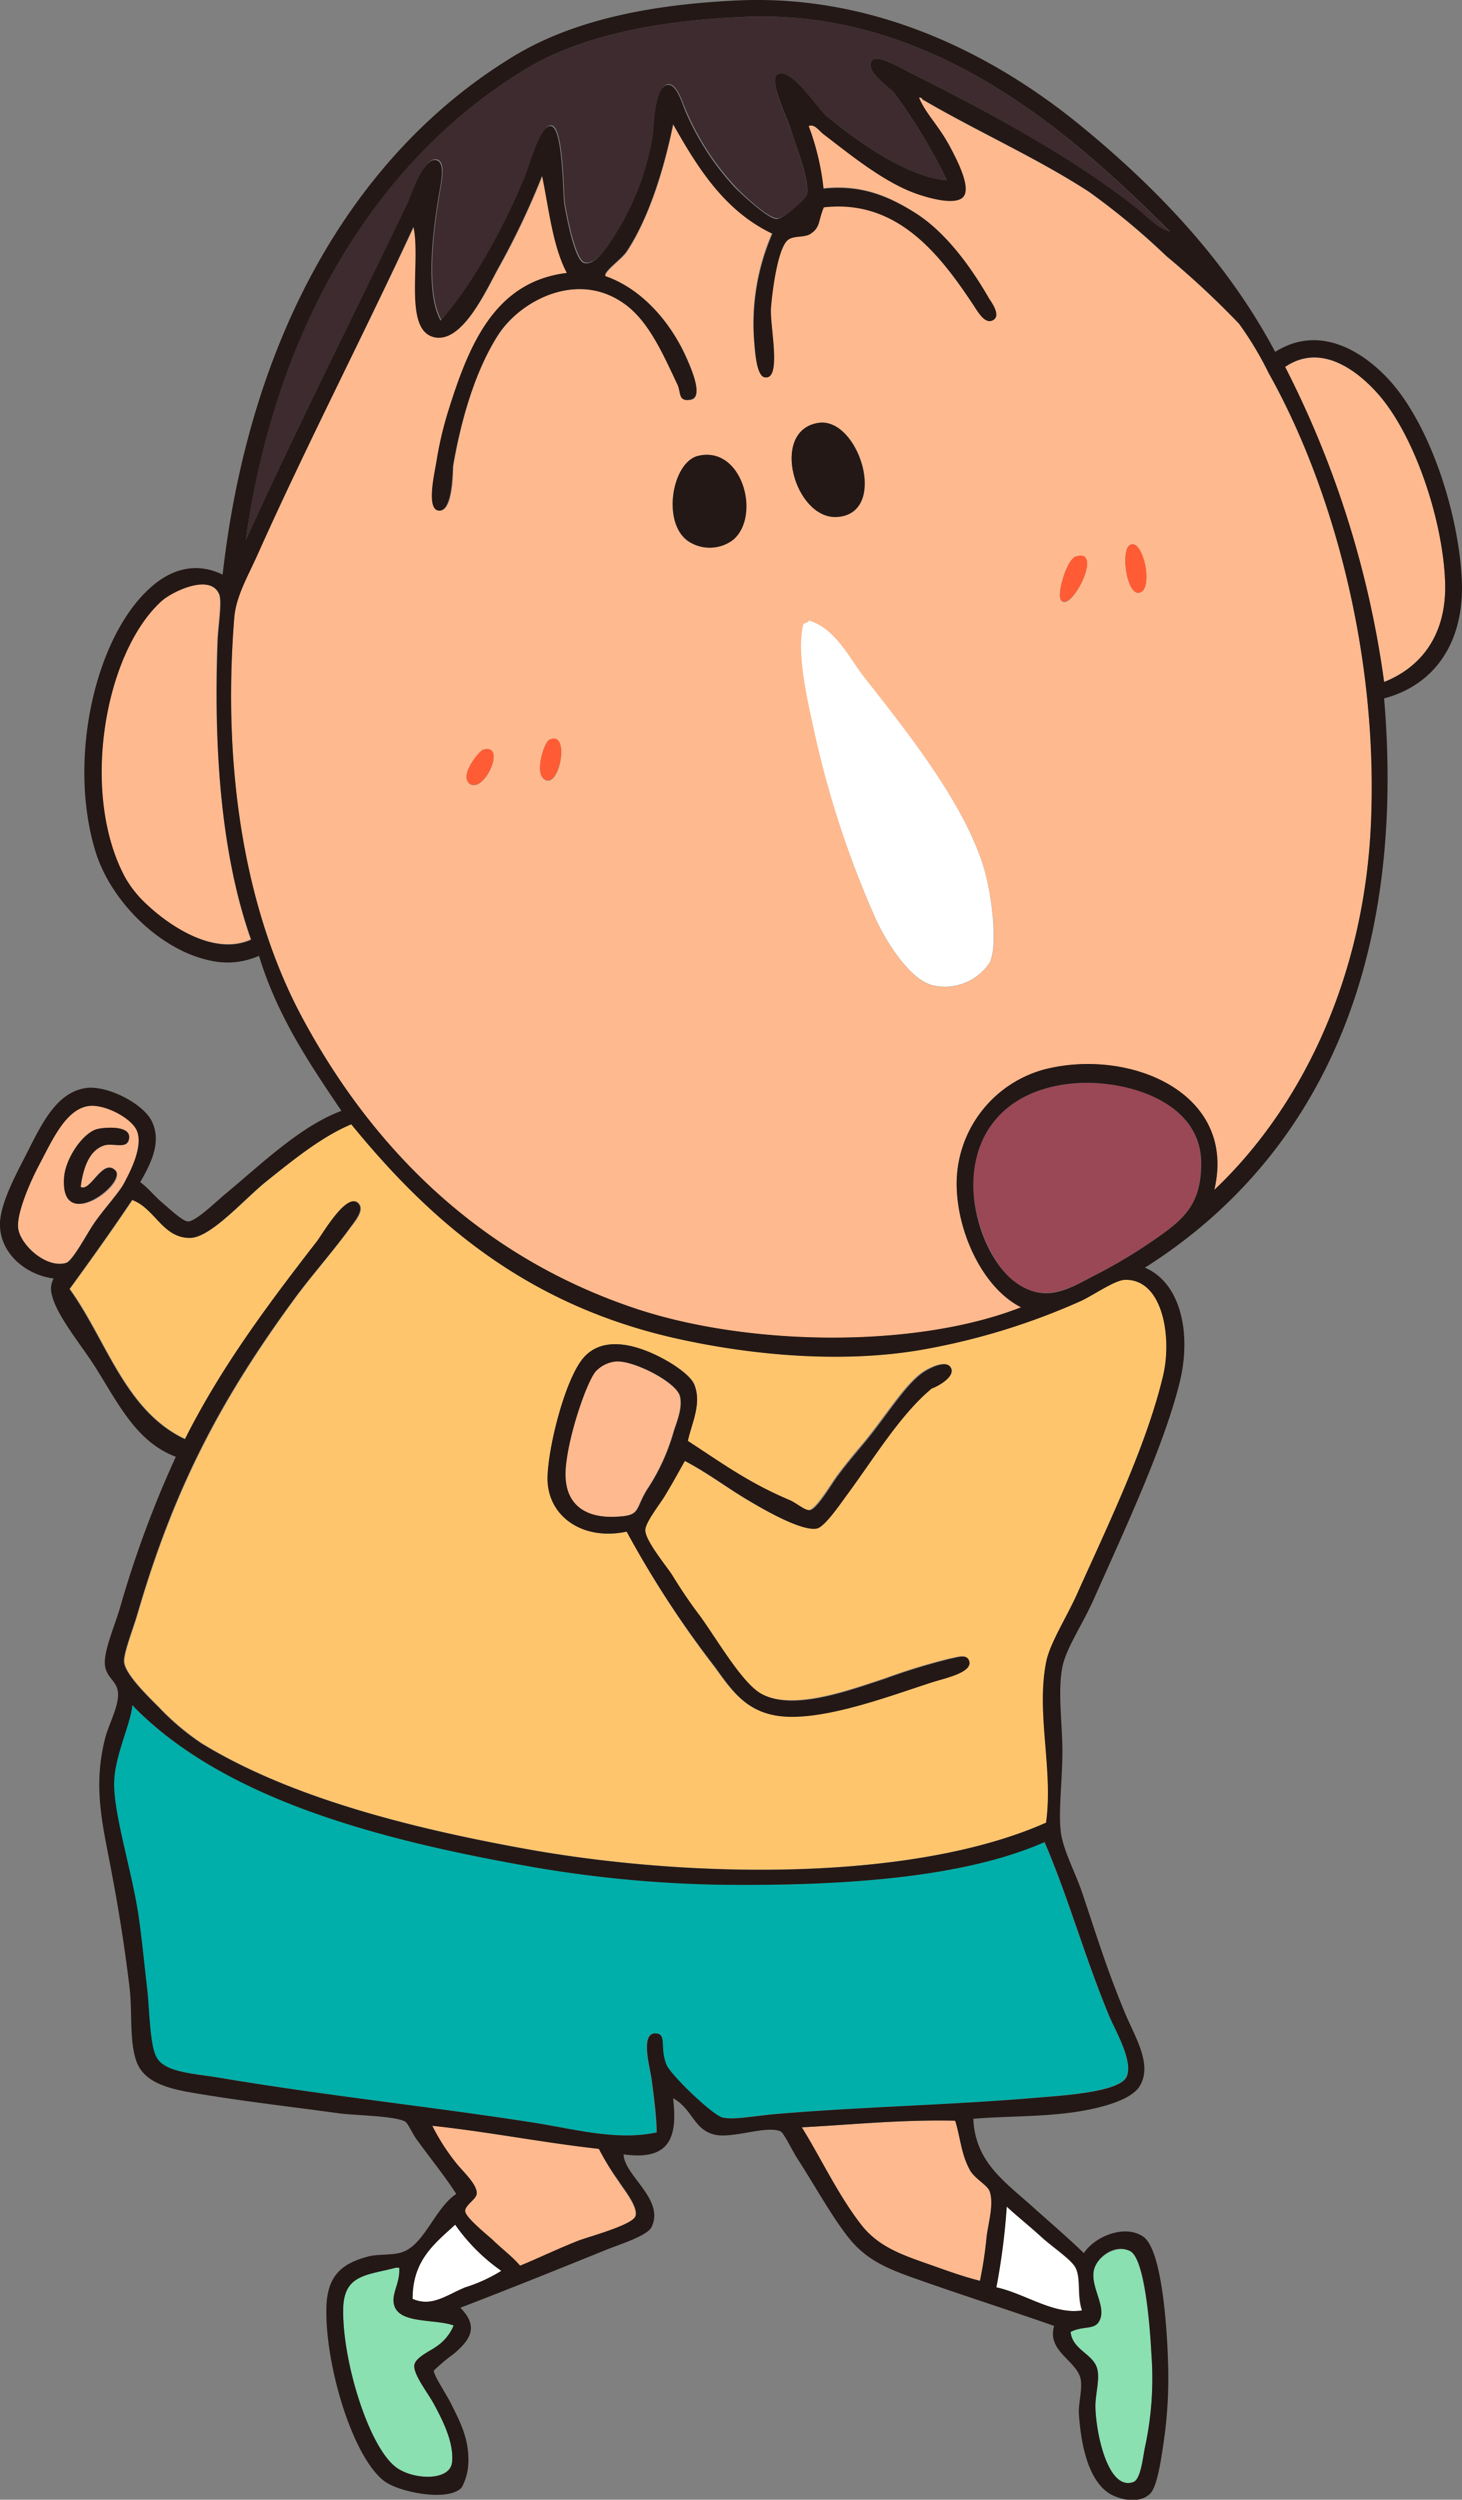 <svg xmlns="http://www.w3.org/2000/svg" viewBox="0 0 163.32 279.18"><rect x="0" y="0" width="163.32" height="279.18" fill="#808080" stroke="none"/><defs><style>.cls-1{fill:#3e2b2f;}.cls-1,.cls-2,.cls-3,.cls-4,.cls-5,.cls-6,.cls-7,.cls-8,.cls-9{fill-rule:evenodd;}.cls-2{fill:#ffb98e;}.cls-3{fill:#ff5c35;}.cls-4{fill:#fff;}.cls-5{fill:#9a4856;}.cls-6{fill:#ffc56d;}.cls-7{fill:#00afaa;}.cls-8{fill:#8ae0b0;}.cls-9{fill:#231815;}</style></defs><g id="レイヤー_2" data-name="レイヤー 2"><g id="txt"><path class="cls-1" d="M130.66,25.85c-1.34-.31-2.44-1.59-3.69-2.58-7.09-5.63-16-10.47-24.87-14.93-1.16-.58-4-2.27-4.61-1.65-1.14,1.13,1.94,3.12,2.39,3.68a61.13,61.13,0,0,1,5.9,9.77c-4.5-.38-9.79-4.21-13.45-7.19-1-.79-4.11-5.7-5.53-4.61-.92.71,1.17,5,1.66,6.45.68,2.05,2,5.64,1.66,7-.11.39-2.32,2.59-3.32,2.58s-3.65-2.49-4.61-3.5a29.48,29.48,0,0,1-5.52-8.48c-.46-1-1-3-2-3-1.53.12-1.53,5.05-1.66,5.71a29.84,29.84,0,0,1-4,10.69c-.65,1.09-2.3,3.88-3.69,3.5-1-.27-1.92-4.91-2.21-6.63-.17-1-.12-8.44-1.48-8.66-1.2-.2-2.41,4.45-2.94,5.71-2.44,5.77-5.85,12-9.4,16-1.71-3.11-.89-9.82-.19-14,.21-1.24.74-3.5-.18-3.87-1.51-.62-3,4.07-3.32,4.79C39.65,34.91,32.8,48.49,27.46,60.31c3.1-22.93,14-42.08,31.15-52.52,6.32-3.85,14.81-5.45,24.32-5.9C104.28.9,119.88,15.08,130.66,25.85Z"/><path class="cls-2" d="M102.65,10.92c.21,0,.33.05.37.19,6.16,3.61,12.7,6.49,18.61,10.32a79.27,79.27,0,0,1,8.66,7.19,97.09,97.09,0,0,1,8.11,7.55,37.11,37.11,0,0,1,3.32,5.53C148.64,54,154,72.69,153.14,92c-.79,17.91-8.23,32.16-17.5,40.91,2.6-10.91-9.55-15.89-19-13.45a13.26,13.26,0,0,0-9.76,12c-.29,5.48,2.68,12.31,7.18,14.56-11.87,4.65-30.41,4.33-42.93.19C54,140.51,41.8,128.65,33.73,113.57c-6.09-11.37-9-26.95-7.56-44.6.19-2.39,1.53-4.65,2.58-7,5.5-12.28,11.83-24.49,17.51-36.67.87,3.91-1.19,11.63,2.39,12.35,3.15.63,5.87-5.61,7.19-7.93a87.45,87.45,0,0,0,4.79-10.13c.79,3.75,1.19,7.9,2.77,10.87-8.16,1-11,8.23-13.27,15.48a40.3,40.3,0,0,0-1.29,5.53C48.58,53,47.72,56.74,49,57c1.7.34,1.6-4.59,1.66-5,.92-5.4,2.47-10.62,5-14.56S64.54,30.1,69.85,34c2.68,1.95,4.27,5.61,5.89,9,.41.86.11,1.94,1.48,1.66s.08-3.39-.55-4.79c-1.73-3.81-4.87-7.58-9-9-.24-.51,1.82-1.89,2.39-2.77,2.42-3.7,4.1-9,5.16-14.19C78,18.85,81,23.6,86.25,26a25.29,25.29,0,0,0-2,12.34c.08,1.24.29,3.52,1.11,3.69,2,.41.58-5.72.73-7.74.17-2.21.79-6.62,1.85-7.56.64-.57,1.85-.25,2.58-.73,1.12-.75.82-1.42,1.47-2.95,8.29-.9,13.08,5.49,16.77,11.05.59.9,1.27,1.94,2,1.66,1.24-.46-.18-2.23-.37-2.58-2-3.47-4.76-7.26-8.11-9.4-2.87-1.82-6-3.24-10.32-2.76a28.17,28.17,0,0,0-1.66-7c.63-.27,1.16.54,1.66.92,2.82,2.13,6.65,5.31,10.32,6.63.85.31,4.52,1.35,5.34.37s-.91-4.47-1.47-5.53C104.79,13.9,103.49,12.83,102.65,10.92Zm-9,46.81c5.66-.53,2.28-11.2-2.21-10.5C85.93,48.08,88.81,58.18,93.62,57.73Zm-17,2.58a4.3,4.3,0,0,0,5.16,0C85,57.67,82.89,49.74,78,50.91,75.14,51.58,73.94,58.11,76.67,60.31Zm50.49,5.9c1.84-.06.58-6.18-.92-5.35C125.18,61.45,125.83,66.25,127.16,66.21ZM118.5,67c1,1.71,4.94-5.89,1.66-4.8C119.16,62.49,118.07,66.25,118.5,67ZM89.75,69.89c-.76,3.26.59,8.72,1.29,12a109.23,109.23,0,0,0,6.82,20.83c1.09,2.37,3.8,6.84,6.45,7.37a6,6,0,0,0,6.26-2.58c1-2.07.18-7.48-.55-10.14-2-7.46-9-15.9-13.64-21.93-1.41-1.82-3-5.14-5.89-6.08-.21-.06-.29.14-.37.19C89.82,69.71,89.84,69.48,89.75,69.89Zm-29.12,17c1.76,1.87,3.25-5.41.74-4.24C60.79,82.88,59.83,86,60.63,86.85Zm-8.29.55C53.94,89,56.73,83,54,83.72,53.52,83.85,51.42,86.48,52.34,87.4Z"/><path class="cls-2" d="M154.62,76.16A109.59,109.59,0,0,0,143.56,41c3.87-2.64,7.84.18,10.32,2.95,4.05,4.53,7.28,14,7.55,21C161.66,70.88,158.76,74.52,154.62,76.16Z"/><path class="cls-3" d="M126.24,60.86c1.5-.83,2.76,5.29.92,5.35C125.83,66.25,125.18,61.45,126.24,60.86Z"/><path class="cls-3" d="M120.16,62.15c3.28-1.09-.61,6.51-1.66,4.8C118.07,66.25,119.16,62.49,120.16,62.15Z"/><path class="cls-2" d="M28,104.91c-4.43,2-9.91-2.07-12.35-4.61A12.65,12.65,0,0,1,14,98.09c-5.09-9.26-2.4-25.13,4-31,1.17-1,5.47-3.14,6.45-.74.34.83-.12,3.56-.18,5.16C23.83,84.1,24.8,95.78,28,104.91Z"/><path class="cls-4" d="M90.12,69.53c.08,0,.16-.25.37-.19,2.89.94,4.48,4.26,5.89,6.08,4.67,6,11.59,14.47,13.64,21.93.73,2.66,1.5,8.07.55,10.14a6,6,0,0,1-6.26,2.58c-2.65-.53-5.36-5-6.45-7.37A109.23,109.23,0,0,1,91,81.87c-.7-3.26-2.05-8.72-1.29-12C89.84,69.48,89.82,69.71,90.12,69.53Z"/><path class="cls-3" d="M61.37,82.61c2.51-1.17,1,6.11-.74,4.24C59.83,86,60.79,82.88,61.37,82.61Z"/><path class="cls-3" d="M54,83.72c2.73-.77-.06,5.28-1.66,3.68C51.42,86.48,53.52,83.85,54,83.72Z"/><path class="cls-5" d="M120.89,120.94c5.6-.2,13.19,2.35,13.27,8.85.05,4.34-1.63,6.1-4.42,8.1a58.24,58.24,0,0,1-7.93,4.79c-2.67,1.43-5.25,2.64-8.1.74s-5-7-5-11.24C108.83,125.5,113.47,121.2,120.89,120.94Z"/><path class="cls-2" d="M9.77,123.52c1.74-.35,4.94,1.29,5.53,2.76.73,1.81-.83,4.69-1.47,5.9-.56,1-2.26,2.88-3.32,4.42-.83,1.21-2.38,4.2-3.13,4.43-2.23.65-5.12-2-5.35-3.87-.21-1.68,1.4-5.33,2.4-7.19C5.82,127.37,7.3,124,9.77,123.52Zm1.84,4.42c1-.33,2.45.39,2.77-.55.61-1.8-2.74-1.49-3.5-1.29-1.59.41-3.52,3.25-3.69,5.34-.53,6.5,7.2.75,5.71-.73s-2.81,2.51-3.87,1.84C9.33,130.2,10.06,128.47,11.61,127.94Z"/><path class="cls-6" d="M39.26,125.55c9.24,11.3,20.08,20.33,36.67,24,8.63,1.89,18.71,2.71,27.46,1.11a75.39,75.39,0,0,0,17.32-5.35c1.29-.58,3.83-2.37,5-2.39,4.23-.08,5.24,6.46,4.24,10.69-1.84,7.79-6.16,16.7-9.58,24.32-1.22,2.72-3.09,5.58-3.5,7.74-1.11,5.78.83,12,0,17.88-14.78,6.57-39.47,6.29-58,2.95-14-2.52-26.84-6-36.3-11.8a28,28,0,0,1-4.79-4.05c-1.17-1.16-3.7-3.6-3.87-5-.12-.91,1-3.74,1.47-5.34,4.18-14.41,9.56-24.29,17.51-35.2,1.77-2.43,4.14-5.11,6.08-7.74.63-.86,1.87-2.18,1.1-3-1.28-1.28-4,3.41-4.6,4.24-5.51,7.12-10.7,14.05-14.75,22.11-6.72-3.17-8.75-11-12.9-16.77,2.38-3.27,4.74-6.56,7-9.95,2.56.93,3.39,4.26,6.45,4.24,2.31,0,6-4.28,8.47-6.26C33.17,129.19,36.15,126.86,39.26,125.55Zm38.33,29.11c-.38-1-2-2-2.58-2.39-2.86-1.75-7.71-3.7-10.14-.19-2,2.84-3.71,10-3.68,13.09,0,4.17,3.9,6.94,8.84,5.89a111.21,111.21,0,0,0,9.77,15.11c2.22,3.07,4,5.69,9,5.53,4.78-.14,10.94-2.47,15.29-3.87,1.39-.44,4.53-1.09,4.06-2.39-.27-.74-1.05-.43-2.21-.19a70.66,70.66,0,0,0-7.19,2.21c-4.08,1.34-10.31,3.62-13.82,1.66-2.11-1.17-4.79-5.88-6.82-8.66-1.09-1.49-2-2.8-3.13-4.6-.59-1-3-3.81-3-5,0-.87,1.65-2.93,2.21-3.87.86-1.43,1.42-2.45,2.21-3.87,2.63,1.39,4.49,2.84,6.82,4.24,1.3.78,6.11,3.68,7.92,3.32.89-.18,2.66-2.8,3.32-3.69,3.07-4.13,6-9.1,9.58-12-.28.23,3-1.16,2-2.39-.56-.75-2.48.25-3.13.73-1.93,1.42-3.83,4.54-6.27,7.56-.85,1-1.91,2.24-3.13,3.87-.7.93-2.32,3.74-3.13,3.87-.51.08-1.54-.82-2.22-1.11-4.59-1.94-7.37-4-11.42-6.63C77.25,159,78.42,156.8,77.59,154.66Z"/><path class="cls-2" d="M68.56,152.08c1.87-.34,7,2.25,7.37,3.87.33,1.4-.46,3.09-.74,4.06a22.92,22.92,0,0,1-3,6.45c-1.33,2.25-.64,2.83-3.5,2.94-3.55.15-5.88-1.52-5.53-5.52.33-3.69,2.35-9.46,3.32-10.69A3.58,3.58,0,0,1,68.56,152.08Z"/><path class="cls-7" d="M116.65,205.71c2.7,6.29,4.41,12.62,7.19,19.35.63,1.51,2.74,5,2,6.82s-7.48,2.16-10.14,2.39c-9.91.87-19.39,1-29.3,1.84-2.13.19-4.44.65-5.71.37-1.09-.23-5.77-4.72-6.27-5.89-.82-2,.12-3.55-1.29-3.51-1.65.06-.55,3.78-.37,5.16.32,2.38.52,4.43.56,5.9-4.49,1-9.21-.39-13.82-1.1-11.38-1.76-23.19-3-35-5-2.85-.48-6-.57-7-2.21-.81-1.27-.82-5.25-1.1-7.74-.34-2.94-.55-5.21-.93-7.92-.66-4.79-2.69-11.1-2.76-14.75-.05-2.9,1.66-6.36,2-8.66-.05-.33.17-.38.18-.18,9.72,9.89,26,14.57,43.31,17.69a135.94,135.94,0,0,0,22.48,2.21C94,210.64,107.62,209.75,116.65,205.71Z"/><path class="cls-2" d="M106.7,236.85c.59,1.85.65,3.74,1.66,5.53.53,1,2,1.67,2.21,2.4.48,1.47-.2,3.59-.37,5.16a43.48,43.48,0,0,1-.73,4.79c-2-.51-3.84-1.19-5.72-1.85-3.16-1.1-5.67-2-7.55-4.42-2.54-3.25-4.68-7.69-6.63-10.87C95.22,237.29,100.61,236.72,106.7,236.85Z"/><path class="cls-2" d="M48.29,237.4c6.38.69,12.26,1.87,18.61,2.58a28.91,28.91,0,0,0,2.21,3.69c.48.79,2.21,2.83,1.84,3.87s-5.41,2.35-6.45,2.76c-2.41,1-4.52,2-6.45,2.77-.9-1.06-2-1.81-3.13-2.95-.54-.53-2.91-2.46-3-3.13s1.28-1.36,1.29-2c0-1.07-1.63-2.45-2.39-3.5A23.85,23.85,0,0,1,48.29,237.4Z"/><path class="cls-4" d="M112.42,246.43c.86.8,2.54,2.15,4,3.51,1.09,1,3.22,2.42,3.69,3.31.65,1.27.15,3.09.73,4.79-3.19.5-6.38-1.89-9.58-2.58A74.79,74.79,0,0,0,112.42,246.43Z"/><path class="cls-4" d="M50.87,248.46A20.91,20.91,0,0,0,56,253.62,17.3,17.3,0,0,1,52,255.46c-2.13.88-3.73,2.23-5.89,1.29C46.08,252.4,48.59,250.55,50.87,248.46Z"/><path class="cls-8" d="M119.6,260.44c1.39-.7,2.57-.22,3.14-1.11,1-1.57-.91-3.78-.56-5.71.27-1.48,2.44-3,4.06-2.21s2.25,8.9,2.39,11.61a36.2,36.2,0,0,1-.73,10.32c-.24,1.2-.47,3.57-1.3,3.87-2.76,1-4.13-5.17-4.23-8.29-.05-1.39.54-3.22.18-4.43C122.08,262.88,119.79,262.43,119.6,260.44Z"/><path class="cls-8" d="M44.23,253.25h.37c.13,1.74-1,3-.55,4.24.64,2,4.47,1.46,6.63,2.21a5.22,5.22,0,0,1-2,2.4c-.47.39-2.23,1.15-2.39,2-.18,1,1.55,3.18,2.21,4.43,1,1.85,2.24,4.3,2,6.45s-4.38,2-6.27.55c-3.08-2.33-6-12-5.89-17.69C38.41,254,41,254.12,44.23,253.25Z"/><path class="cls-9" d="M142.45,39.3c5-3.16,9.93,0,12.9,3.32,4.45,5.05,7.48,14.44,7.93,21.75s-3,12.13-8.66,13.63c2.63,31.31-8.42,52-26.72,63.58,4,1.7,5.25,7.35,3.86,12.9-1.78,7.15-6.28,16.71-9.58,24.14-1.23,2.77-3.1,5.49-3.5,7.55-.54,2.81,0,6.32,0,9.4,0,3.32-.46,6.68-.18,9,.23,2,1.64,4.59,2.39,6.82,1.62,4.81,2.75,8.54,4.79,13.45,1.1,2.65,3.08,5.69,1.66,8.11-.9,1.53-4,2.36-6.26,2.77-4,.74-8.87.6-12.35.92.21,4.9,3.57,7.05,6.82,10,1.94,1.73,3.84,3.37,5.53,5,1.16-1.81,4.52-3.28,6.63-1.84s2.66,10.28,2.77,14a49.38,49.38,0,0,1-.37,8.1c-.31,2.2-.77,5.83-1.66,6.64-1.3,1.18-3.42.59-4.43,0-2.43-1.44-3.28-5.48-3.5-9-.06-1.1.43-2.8.19-3.87-.46-2.05-3.79-3.07-2.95-5.9-5.58-1.95-10.18-3.4-15.66-5.34-3.22-1.14-5.45-2.14-7.38-4.61s-3.78-5.87-5.71-8.84c-.62-1-1.46-2.8-1.84-2.95-1.63-.67-5.33.86-7.37.37-2.33-.57-2.43-2.86-4.61-4.06.51,4.31-.3,7-5.53,6.27.09,2.41,4.61,5,3.13,8.11-.47,1-3.61,1.95-5.15,2.58-5.35,2.17-11.53,4.65-16.22,6.44,2.23,2.22.92,3.74-.74,5.16a19.53,19.53,0,0,0-2.21,1.85c-.09.47,1.54,2.86,2,3.87,1,2,2,3.94,1.84,6.63a6.18,6.18,0,0,1-.74,2.58c-1.55,1.63-7.06.49-8.66-.74-3.56-2.74-6.6-13-6.45-19.35.09-3.61,1.74-4.93,4.61-5.71,1.2-.33,2.85-.09,4-.55,2.38-.92,3.56-4.9,5.9-6.45-1.28-2-2.83-3.88-4.42-6.08-.46-.63-1-1.84-1.29-2-1.15-.65-5.71-.69-7.37-.92-5.14-.71-9.44-1.19-14.56-2-3.49-.57-7.13-1-8.11-3.87-.78-2.25-.43-5.5-.74-8.1-.6-5.09-1.42-10-2.39-14.93-.91-4.6-1.52-8.27-.37-12.9.38-1.55,1.48-3.48,1.47-5s-1.33-1.77-1.47-3.31,1.1-4.36,1.66-6.27a119.37,119.37,0,0,1,6.26-16.95c-4.27-1.62-6.24-5.58-8.84-9.77-1.67-2.69-4.4-5.84-5-8.29a2.42,2.42,0,0,1,.19-1.85C2.93,142.39.15,140.09,0,137c-.11-2.13,1.41-5.13,2.76-7.74,1.71-3.32,3.36-7.22,6.82-7.74,2.37-.35,6.4,1.72,7.37,3.69,1.14,2.32-.08,4.73-1.29,6.82.91.65,1.52,1.5,2.58,2.39.6.51,2.19,2,2.76,2,.89,0,3.22-2.29,4.24-3.13,3.94-3.27,8.37-7.56,12.9-9.22-3.56-5.28-7.14-10.54-9.21-17.32a8.65,8.65,0,0,1-5.35.55c-5.64-1.13-11.16-6.56-12.9-12.16-3.13-10.13-.14-23.67,5.9-29.3,2.1-2,5-3.27,8.29-1.66,2.93-26,14.25-46.78,32.44-57.86C63.91,2.3,72.45.51,82.38.05c15.74-.73,29,6.38,38.14,13.82S137.29,29.59,142.45,39.3ZM82.93,1.89c-9.51.45-18,2.05-24.32,5.9-17.14,10.44-28,29.59-31.15,52.52,5.34-11.82,12.19-25.4,18.06-37.59.35-.72,1.81-5.41,3.32-4.79.92.37.39,2.63.18,3.87-.7,4.18-1.52,10.89.19,14,3.55-4,7-10.26,9.4-16,.53-1.26,1.74-5.91,2.94-5.71,1.36.22,1.31,7.65,1.48,8.66.29,1.72,1.19,6.36,2.21,6.63,1.39.38,3-2.41,3.69-3.5a29.84,29.84,0,0,0,4-10.69c.13-.66.13-5.59,1.66-5.71,1-.08,1.57,2,2,3a29.48,29.48,0,0,0,5.52,8.48c1,1,3.74,3.49,4.61,3.5S90,22.19,90.12,21.8c.38-1.37-1-5-1.66-7C88,13.3,85.88,9.05,86.8,8.34c1.42-1.09,4.56,3.82,5.53,4.61,3.66,3,9,6.81,13.45,7.19a61.13,61.13,0,0,0-5.9-9.77c-.45-.56-3.53-2.55-2.39-3.68.61-.62,3.45,1.07,4.61,1.65C111,12.8,119.88,17.64,127,23.27c1.25,1,2.35,2.27,3.69,2.58C119.88,15.08,104.28.9,82.93,1.89Zm23.22,14.56c.56,1.06,2.41,4.42,1.47,5.53s-4.49-.06-5.34-.37C98.61,20.29,94.78,17.11,92,15c-.5-.38-1-1.19-1.66-.92a28.17,28.17,0,0,1,1.66,7c4.31-.48,7.45.94,10.32,2.76,3.35,2.14,6.11,5.93,8.11,9.4.19.35,1.61,2.12.37,2.58-.76.28-1.44-.76-2-1.66-3.69-5.56-8.48-11.95-16.77-11-.65,1.53-.35,2.2-1.47,2.95-.73.48-1.94.16-2.58.73-1.06.94-1.68,5.35-1.85,7.56-.15,2,1.27,8.15-.73,7.74-.82-.17-1-2.45-1.11-3.69a25.29,25.29,0,0,1,2-12.34C81,23.6,78,18.85,75.19,13.87,74.13,19,72.45,24.36,70,28.06c-.57.88-2.63,2.26-2.39,2.77,4.16,1.45,7.3,5.22,9,9,.63,1.4,2,4.5.55,4.79s-1.07-.8-1.48-1.66c-1.62-3.42-3.21-7.08-5.89-9-5.31-3.86-11.77-.31-14.19,3.5s-4.06,9.16-5,14.56c-.06.38,0,5.31-1.66,5-1.3-.25-.44-4-.18-5.52a40.3,40.3,0,0,1,1.29-5.53c2.27-7.25,5.11-14.52,13.27-15.48-1.58-3-2-7.12-2.77-10.87a87.45,87.45,0,0,1-4.79,10.13c-1.32,2.32-4,8.56-7.19,7.93-3.58-.72-1.52-8.44-2.39-12.35C40.58,37.48,34.25,49.69,28.75,62c-1.05,2.35-2.39,4.61-2.58,7-1.41,17.65,1.47,33.23,7.56,44.6C41.8,128.65,54,140.51,71.14,146.19c12.52,4.14,31.06,4.46,42.93-.19-4.5-2.25-7.47-9.08-7.18-14.56a13.26,13.26,0,0,1,9.76-12c9.44-2.44,21.59,2.54,19,13.45,9.27-8.75,16.71-23,17.5-40.91.85-19.32-4.5-38-11.42-50.31a37.11,37.11,0,0,0-3.32-5.53,97.09,97.09,0,0,0-8.11-7.55,79.27,79.27,0,0,0-8.66-7.19c-5.91-3.83-12.45-6.71-18.61-10.32,0-.14-.16-.22-.37-.19C103.49,12.83,104.79,13.9,106.15,16.45Zm55.28,48.47c-.27-7.06-3.5-16.48-7.55-21-2.48-2.77-6.45-5.59-10.32-2.95a109.59,109.59,0,0,1,11.06,35.2C158.76,74.52,161.66,70.88,161.43,64.92ZM24.33,71.55c.06-1.6.52-4.33.18-5.16-1-2.4-5.28-.31-6.45.74-6.45,5.83-9.14,21.7-4,31a12.65,12.65,0,0,0,1.66,2.21c2.44,2.54,7.92,6.63,12.35,4.61C24.8,95.78,23.83,84.1,24.33,71.55Zm84.4,60.63c-.06,4.24,2,9.26,5,11.24s5.43.69,8.1-.74a58.24,58.24,0,0,0,7.93-4.79c2.79-2,4.47-3.76,4.42-8.1-.08-6.5-7.67-9-13.27-8.85C113.47,121.2,108.83,125.5,108.73,132.18ZM4.43,130c-1,1.86-2.61,5.51-2.4,7.19.23,1.83,3.12,4.52,5.35,3.87.75-.23,2.3-3.22,3.13-4.43,1.06-1.54,2.76-3.37,3.32-4.42.64-1.21,2.2-4.09,1.47-5.9-.59-1.47-3.79-3.11-5.53-2.76C7.3,124,5.82,127.37,4.43,130Zm25.24,2c-2.47,2-6.16,6.25-8.47,6.26-3.06,0-3.89-3.31-6.45-4.24-2.27,3.39-4.63,6.68-7,9.95,4.15,5.75,6.18,13.6,12.9,16.77,4.05-8.06,9.24-15,14.75-22.11.64-.83,3.32-5.52,4.6-4.24.77.77-.47,2.09-1.1,3-1.94,2.63-4.31,5.31-6.08,7.74-8,10.91-13.33,20.79-17.51,35.2-.47,1.6-1.59,4.43-1.47,5.34.17,1.38,2.7,3.82,3.87,5a28,28,0,0,0,4.79,4.05c9.46,5.77,22.33,9.28,36.3,11.8,18.58,3.34,43.27,3.62,58.05-2.95.83-5.85-1.11-12.1,0-17.88.41-2.16,2.28-5,3.5-7.74,3.42-7.62,7.74-16.53,9.58-24.32,1-4.23,0-10.77-4.24-10.69-1.14,0-3.68,1.81-5,2.39a75.39,75.39,0,0,1-17.32,5.35c-8.75,1.6-18.83.78-27.46-1.11-16.59-3.62-27.43-12.65-36.67-24C36.15,126.86,33.17,129.19,29.67,132Zm51.05,78.5a135.94,135.94,0,0,1-22.48-2.21c-17.36-3.12-33.59-7.8-43.31-17.69,0-.2-.23-.15-.18.18-.37,2.3-2.08,5.76-2,8.66.07,3.65,2.1,10,2.76,14.75.38,2.71.59,5,.93,7.92.28,2.49.29,6.47,1.1,7.74,1,1.64,4.15,1.73,7,2.21,11.83,2,23.64,3.22,35,5,4.61.71,9.33,2.07,13.82,1.1,0-1.47-.24-3.52-.56-5.9-.18-1.38-1.28-5.1.37-5.16,1.41,0,.47,1.55,1.29,3.51.5,1.17,5.18,5.66,6.27,5.89,1.27.28,3.58-.18,5.71-.37,9.91-.85,19.39-1,29.3-1.84,2.66-.23,9.41-.58,10.14-2.39s-1.4-5.31-2-6.82c-2.78-6.73-4.49-13.06-7.19-19.35C107.62,209.75,94,210.64,80.72,210.5Zm8.85,27.09c2,3.18,4.09,7.62,6.63,10.87,1.88,2.41,4.39,3.32,7.55,4.42,1.88.66,3.67,1.34,5.72,1.85a43.48,43.48,0,0,0,.73-4.79c.17-1.57.85-3.69.37-5.16-.23-.73-1.68-1.45-2.21-2.4-1-1.79-1.07-3.68-1.66-5.53C100.61,236.72,95.22,237.29,89.57,237.59Zm-38.7,3.87c.76,1,2.42,2.43,2.39,3.5,0,.67-1.33,1.31-1.29,2s2.41,2.6,3,3.13c1.17,1.14,2.23,1.89,3.13,2.95,1.93-.79,4-1.8,6.45-2.77,1-.41,6.09-1.75,6.45-2.76s-1.36-3.08-1.84-3.87A28.91,28.91,0,0,1,66.9,240c-6.35-.71-12.23-1.89-18.61-2.58A23.85,23.85,0,0,0,50.87,241.46Zm60.44,14c3.2.69,6.39,3.08,9.58,2.58-.58-1.7-.08-3.52-.73-4.79-.47-.89-2.6-2.34-3.69-3.31-1.51-1.36-3.19-2.71-4-3.51A74.79,74.79,0,0,1,111.31,255.46Zm-65.23,1.29c2.16.94,3.76-.41,5.89-1.29A17.3,17.3,0,0,0,56,253.62a20.91,20.91,0,0,1-5.16-5.16C48.59,250.55,46.08,252.4,46.08,256.75Zm76.47,7.74c.36,1.21-.23,3-.18,4.43.1,3.12,1.47,9.28,4.23,8.29.83-.3,1.06-2.67,1.3-3.87a36.2,36.2,0,0,0,.73-10.32c-.14-2.71-.65-10.73-2.39-11.61s-3.79.73-4.06,2.21c-.35,1.93,1.56,4.14.56,5.71-.57.89-1.75.41-3.14,1.11C119.79,262.43,122.08,262.88,122.55,264.49Zm-84.21-6.63c-.12,5.73,2.81,15.36,5.89,17.69,1.89,1.43,6.05,1.6,6.27-.55s-1-4.6-2-6.45c-.66-1.25-2.39-3.4-2.21-4.43.16-.87,1.92-1.63,2.39-2a5.22,5.22,0,0,0,2-2.4c-2.16-.75-6-.17-6.63-2.21-.4-1.27.68-2.5.55-4.24h-.37C41,254.12,38.41,254,38.34,257.86Z"/><path class="cls-9" d="M91.41,47.23c4.49-.7,7.87,10,2.21,10.5C88.81,58.18,85.93,48.08,91.41,47.23Z"/><path class="cls-9" d="M78,50.91c4.94-1.17,7.06,6.76,3.88,9.4a4.3,4.3,0,0,1-5.16,0C73.94,58.11,75.14,51.58,78,50.91Z"/><path class="cls-9" d="M9,132.55c1.06.67,2.49-3.22,3.87-1.84s-6.24,7.23-5.71.73c.17-2.09,2.1-4.93,3.69-5.34.76-.2,4.11-.51,3.5,1.29-.32.94-1.8.22-2.77.55C10.06,128.47,9.33,130.2,9,132.55Z"/><path class="cls-9" d="M76.85,160.93c4.05,2.64,6.83,4.69,11.42,6.63.68.29,1.71,1.19,2.22,1.11.81-.13,2.43-2.94,3.13-3.87,1.22-1.63,2.28-2.82,3.13-3.87,2.44-3,4.34-6.14,6.27-7.56.65-.48,2.57-1.48,3.13-.73.93,1.23-2.31,2.62-2,2.39-3.53,2.88-6.51,7.85-9.58,12-.66.89-2.43,3.51-3.32,3.69-1.81.36-6.62-2.54-7.92-3.32-2.33-1.4-4.19-2.85-6.82-4.24-.79,1.42-1.35,2.44-2.21,3.87-.56.94-2.21,3-2.21,3.87,0,1.17,2.36,4,3,5,1.11,1.8,2,3.11,3.13,4.6,2,2.78,4.71,7.49,6.82,8.66,3.51,2,9.74-.32,13.82-1.66a70.66,70.66,0,0,1,7.19-2.21c1.16-.24,1.94-.55,2.21.19.47,1.3-2.67,1.95-4.06,2.39-4.35,1.4-10.51,3.73-15.29,3.87-5,.16-6.81-2.46-9-5.53A111.21,111.21,0,0,1,70,171.06c-4.94,1.05-8.81-1.72-8.84-5.89,0-3.09,1.72-10.25,3.68-13.09,2.43-3.51,7.28-1.56,10.14.19.57.35,2.2,1.43,2.58,2.39C78.42,156.8,77.25,159,76.85,160.93Zm-10.32-7.74c-1,1.23-3,7-3.32,10.69-.35,4,2,5.67,5.53,5.52,2.86-.11,2.17-.69,3.5-2.94a22.92,22.92,0,0,0,3-6.45c.28-1,1.07-2.66.74-4.06-.39-1.62-5.5-4.21-7.37-3.87A3.58,3.58,0,0,0,66.53,153.19Z"/></g></g></svg>